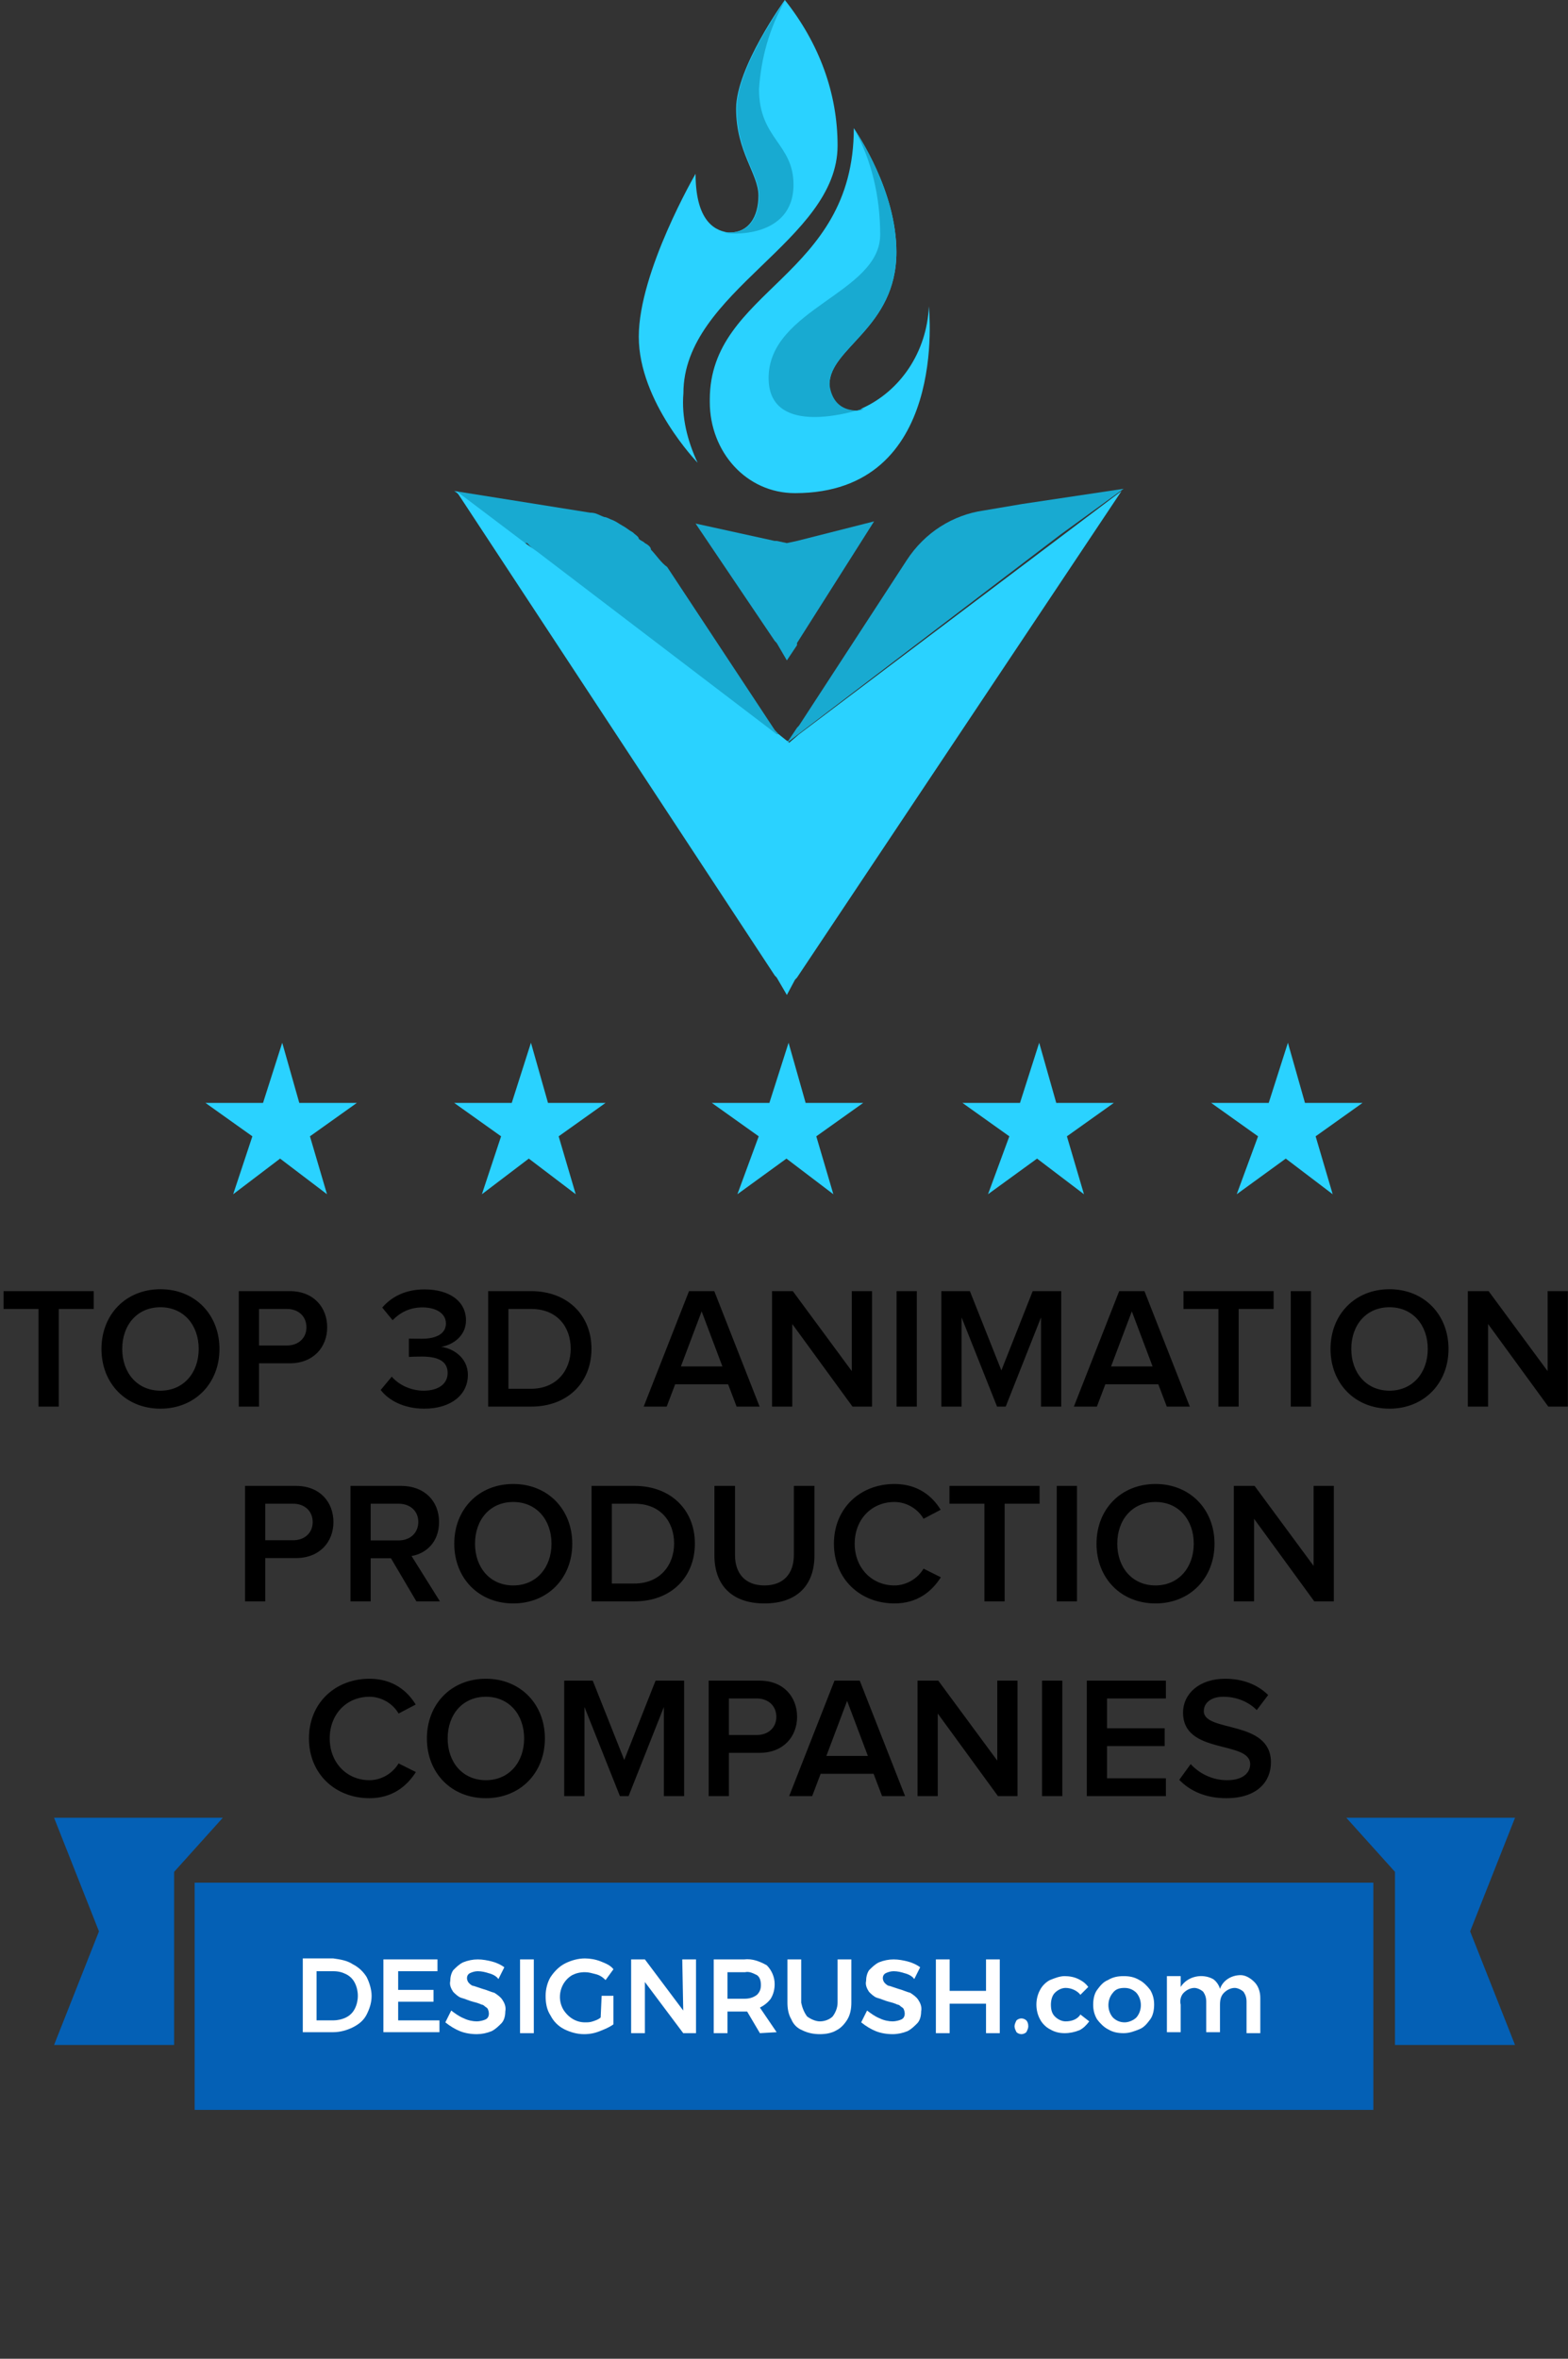 <svg width="145" height="218" viewBox="0 0 145 218" fill="none" xmlns="http://www.w3.org/2000/svg">
<rect x="0" y="0" width="145" height="218" fill="#333333" stroke="none"/>
<path d="M129 189L140.102 189L135.95 178.5L140.102 168H124.5L129 173V189Z" fill="#0460B5"/>
<path d="M16.102 189L5 189L9.152 178.5L5 168H20.602L16.102 173V189Z" fill="#0460B5"/>
<path d="M127 174H18V195H127V174Z" fill="#0460B5"/>
<path d="M32.636 181.545C33.182 181.818 33.636 182.273 33.909 182.727C34.182 183.273 34.364 183.909 34.364 184.455C34.364 185.091 34.182 185.636 33.909 186.182C33.636 186.727 33.182 187.091 32.636 187.364C32.091 187.636 31.454 187.818 30.818 187.818H28V181H30.818C31.454 181.091 32.091 181.182 32.636 181.545ZM32 186.455C32.364 186.273 32.636 186 32.818 185.636C33.182 184.909 33.182 184 32.818 183.273C32.636 182.909 32.364 182.636 32 182.455C31.636 182.273 31.273 182.182 30.818 182.182H29.273V186.727H30.818C31.182 186.727 31.636 186.636 32 186.455Z" fill="white"/>
<path d="M35.455 181.091H40.455V182.182H36.819V183.909H40.091V185H36.819V186.727H40.637V187.818H35.455V181.091Z" fill="white"/>
<path d="M45.182 182.364C44.909 182.273 44.545 182.182 44.182 182.182C43.909 182.182 43.636 182.273 43.454 182.364C43.273 182.454 43.182 182.636 43.182 182.818C43.182 183 43.273 183.182 43.364 183.273C43.454 183.364 43.636 183.545 43.818 183.545C44.091 183.636 44.364 183.727 44.636 183.818C45 183.909 45.364 184.091 45.727 184.182C46 184.364 46.273 184.545 46.454 184.818C46.636 185.091 46.818 185.454 46.727 185.909C46.727 186.273 46.636 186.727 46.364 187C46.091 187.273 45.818 187.545 45.454 187.727C45 187.909 44.545 188 44.091 188C43.545 188 43 187.909 42.545 187.727C42.091 187.545 41.636 187.273 41.182 186.909L41.727 185.818C42.091 186.091 42.454 186.364 42.909 186.545C43.273 186.727 43.727 186.818 44.091 186.818C44.364 186.818 44.727 186.727 44.909 186.636C45.273 186.454 45.273 186 45.091 185.636L45 185.545C44.818 185.454 44.727 185.273 44.545 185.273C44.364 185.182 44.091 185.091 43.727 185C43.364 184.909 43 184.727 42.636 184.636C42.364 184.545 42.091 184.273 41.909 184.091C41.727 183.818 41.545 183.454 41.636 183.091C41.636 182.727 41.727 182.364 41.909 182.091C42.182 181.818 42.454 181.545 42.818 181.364C43.273 181.182 43.727 181.091 44.182 181.091C44.636 181.091 45.091 181.182 45.454 181.273C45.818 181.364 46.273 181.545 46.636 181.818L46.091 182.909C45.909 182.636 45.545 182.454 45.182 182.364Z" fill="white"/>
<path d="M48.091 181.091H49.364V187.909H48.091V181.091Z" fill="white"/>
<path d="M55.637 184.455H56.728V187.091C56.364 187.364 55.91 187.545 55.455 187.727C55.001 187.909 54.546 188 54.001 188C53.364 188 52.728 187.818 52.182 187.545C51.637 187.273 51.182 186.818 50.91 186.273C50.546 185.727 50.455 185.091 50.455 184.455C50.455 183.818 50.637 183.182 50.91 182.727C51.273 182.182 51.728 181.727 52.273 181.455C52.819 181.182 53.455 181 54.091 181C54.546 181 55.091 181.091 55.546 181.273C56.001 181.455 56.455 181.636 56.728 182L56.001 183C55.728 182.727 55.455 182.545 55.091 182.455C54.728 182.364 54.455 182.273 54.091 182.273C53.637 182.273 53.273 182.364 52.91 182.545C51.819 183.182 51.455 184.636 52.091 185.727C52.546 186.455 53.273 186.909 54.091 186.909C54.364 186.909 54.546 186.909 54.819 186.818C55.091 186.727 55.364 186.636 55.546 186.455L55.637 184.455Z" fill="white"/>
<path d="M63.092 181.091H64.364V187.909H63.182L59.637 183.182V187.909H58.364V181.091H59.637L63.182 185.818L63.092 181.091Z" fill="white"/>
<path d="M70.273 187.909L69.091 185.909H67.273V187.909H66V181.091H68.818C69.546 181 70.273 181.273 70.909 181.636C71.364 182.091 71.636 182.727 71.636 183.364C71.636 183.818 71.546 184.273 71.273 184.727C71 185.091 70.636 185.364 70.273 185.545L71.818 187.818L70.273 187.909ZM67.273 184.727H68.818C69.273 184.727 69.636 184.636 70 184.364C70.273 184.091 70.364 183.818 70.364 183.455C70.364 183.091 70.273 182.727 70 182.545C69.636 182.364 69.273 182.182 68.909 182.273H67.273V184.727Z" fill="white"/>
<path d="M74.636 186.364C75 186.636 75.455 186.818 75.818 186.818C76.273 186.818 76.728 186.636 77 186.364C77.273 186 77.455 185.545 77.455 185.091V181.091H78.728V185.091C78.728 185.636 78.636 186.182 78.364 186.636C78.091 187.091 77.728 187.454 77.364 187.636C76.909 187.909 76.364 188 75.818 188C75.273 188 74.728 187.909 74.182 187.636C73.728 187.454 73.364 187.091 73.182 186.636C72.909 186.182 72.818 185.636 72.818 185.091V181.091H74.091V185.091C74.182 185.545 74.364 186 74.636 186.364Z" fill="white"/>
<path d="M83.637 182.364C83.364 182.273 83 182.182 82.637 182.182C82.364 182.182 82.091 182.273 81.909 182.364C81.728 182.454 81.637 182.636 81.637 182.818C81.637 183 81.728 183.182 81.819 183.273C81.909 183.364 82.091 183.545 82.273 183.545C82.546 183.636 82.819 183.727 83.091 183.818C83.455 183.909 83.819 184.091 84.182 184.182C84.455 184.364 84.728 184.545 84.909 184.818C85.091 185.091 85.273 185.454 85.182 185.909C85.182 186.273 85.091 186.727 84.819 187C84.546 187.273 84.273 187.545 83.909 187.727C83.455 187.909 83 188 82.546 188C82 188 81.455 187.909 81 187.727C80.546 187.545 80.091 187.273 79.637 186.909L80.182 185.818C80.546 186.091 80.909 186.364 81.364 186.545C81.728 186.727 82.182 186.818 82.546 186.818C82.819 186.818 83.182 186.727 83.364 186.636C83.728 186.454 83.728 186 83.546 185.636L83.455 185.545C83.273 185.454 83.182 185.273 83 185.273C82.819 185.182 82.546 185.091 82.182 185C81.819 184.909 81.455 184.727 81.091 184.636C80.819 184.545 80.546 184.273 80.364 184.091C80.182 183.818 80 183.454 80.091 183.091C80.091 182.727 80.182 182.364 80.364 182.091C80.637 181.818 80.909 181.545 81.273 181.364C81.728 181.182 82.182 181.091 82.637 181.091C83.091 181.091 83.546 181.182 83.909 181.273C84.273 181.364 84.728 181.545 85.091 181.818L84.546 182.909C84.364 182.636 84 182.454 83.637 182.364Z" fill="white"/>
<path d="M86.546 181.091H87.819V184H91.182V181.091H92.455V187.909H91.182V185.182H87.819V187.909H86.546V181.091Z" fill="white"/>
<path d="M94.909 186.727C95 186.818 95.091 187 95.091 187.273C95.091 187.455 95 187.636 94.909 187.818C94.818 187.909 94.636 188 94.455 188C94.273 188 94.091 187.909 94 187.818C93.909 187.636 93.818 187.455 93.818 187.273C93.818 187.091 93.909 186.909 94 186.727C94.091 186.636 94.273 186.545 94.455 186.545C94.636 186.545 94.818 186.636 94.909 186.727Z" fill="white"/>
<path d="M98.545 183.727C98.182 183.727 97.818 183.909 97.545 184.182C97.273 184.454 97.182 184.909 97.182 185.273C97.182 185.727 97.273 186.091 97.545 186.363C97.818 186.636 98.182 186.818 98.545 186.818C99.091 186.818 99.636 186.636 99.909 186.182L100.727 186.818C100.454 187.182 100.182 187.454 99.818 187.636C99.364 187.818 98.909 187.909 98.454 187.909C98 187.909 97.545 187.818 97.091 187.545C96.727 187.363 96.364 187 96.182 186.636C95.727 185.818 95.727 184.727 96.182 183.909C96.364 183.545 96.727 183.182 97.091 183C97.545 182.818 98 182.636 98.454 182.636C98.909 182.636 99.364 182.727 99.727 182.909C100.091 183.091 100.364 183.273 100.636 183.636L99.909 184.363C99.636 184 99.091 183.727 98.545 183.727Z" fill="white"/>
<path d="M105.364 183C105.728 183.182 106.091 183.545 106.364 183.909C106.637 184.363 106.728 184.818 106.728 185.273C106.728 185.727 106.637 186.273 106.364 186.636C106.091 187 105.819 187.363 105.364 187.545C104.909 187.727 104.455 187.909 103.909 187.909C103.364 187.909 102.909 187.818 102.455 187.545C102.091 187.363 101.728 187 101.455 186.636C101.182 186.182 101.091 185.727 101.091 185.273C101.091 184.818 101.182 184.273 101.455 183.909C101.728 183.545 102 183.182 102.455 183C102.909 182.727 103.364 182.636 103.909 182.636C104.455 182.636 104.909 182.727 105.364 183ZM102.909 184.182C102.364 184.818 102.364 185.818 102.909 186.454C103.182 186.727 103.546 186.909 104 186.909C104.364 186.909 104.819 186.727 105.091 186.454C105.637 185.818 105.637 184.818 105.091 184.182C104.819 183.909 104.455 183.727 104 183.727C103.546 183.727 103.182 183.818 102.909 184.182Z" fill="white"/>
<path d="M116 183.182C116.364 183.545 116.546 184.091 116.546 184.636V187.909H115.273V185C115.273 184.636 115.182 184.364 115 184.091C114.818 183.909 114.455 183.727 114.182 183.727C113.818 183.727 113.455 183.909 113.182 184.182C112.909 184.455 112.818 184.818 112.818 185.273V187.818H111.546V185C111.546 184.636 111.455 184.364 111.273 184.091C111.091 183.909 110.727 183.727 110.455 183.727C110.091 183.727 109.727 183.909 109.455 184.182C109.182 184.455 109.091 184.909 109.182 185.273V187.818H107.909V182.636H109.182V183.636C109.818 182.636 111.182 182.364 112.182 182.909C112.455 183.091 112.727 183.454 112.818 183.818C113.091 183 113.909 182.545 114.727 182.545C115.182 182.545 115.636 182.818 116 183.182Z" fill="white"/>
<path d="M5.435 130V120.976H8.667V119.328H0.331V120.976H3.563V130H5.435ZM14.839 130.192C18.023 130.192 20.295 127.856 20.295 124.672C20.295 121.488 18.023 119.152 14.839 119.152C11.639 119.152 9.383 121.488 9.383 124.672C9.383 127.856 11.639 130.192 14.839 130.192ZM14.839 128.528C12.679 128.528 11.303 126.864 11.303 124.672C11.303 122.464 12.679 120.816 14.839 120.816C16.983 120.816 18.375 122.464 18.375 124.672C18.375 126.864 16.983 128.528 14.839 128.528ZM23.953 130V126H26.785C29.009 126 30.257 124.48 30.257 122.672C30.257 120.848 29.025 119.328 26.785 119.328H22.081V130H23.953ZM26.529 124.352H23.953V120.976H26.529C27.585 120.976 28.337 121.648 28.337 122.672C28.337 123.68 27.585 124.352 26.529 124.352ZM39.236 130.192C41.716 130.192 43.268 128.896 43.268 127.072C43.268 125.424 41.812 124.592 40.788 124.48C41.876 124.304 43.092 123.472 43.092 122.032C43.092 120.256 41.556 119.168 39.252 119.168C37.476 119.168 36.18 119.872 35.348 120.848L36.308 122.016C37.076 121.232 37.972 120.832 39.076 120.832C40.26 120.832 41.236 121.344 41.236 122.32C41.236 123.296 40.292 123.728 39.028 123.728C38.612 123.728 37.988 123.728 37.812 123.712V125.408C37.972 125.392 38.58 125.376 39.028 125.376C40.564 125.376 41.396 125.84 41.396 126.896C41.396 127.872 40.58 128.528 39.172 128.528C38.036 128.528 36.916 128.032 36.228 127.232L35.204 128.464C35.94 129.424 37.348 130.192 39.236 130.192ZM49.128 130C52.456 130 54.696 127.808 54.696 124.656C54.696 121.536 52.456 119.328 49.112 119.328H45.144V130H49.128ZM49.112 128.352H47.016V120.976H49.128C51.496 120.976 52.776 122.608 52.776 124.656C52.776 126.688 51.432 128.352 49.112 128.352ZM70.244 130L66.052 119.328H63.716L59.524 130H61.652L62.436 127.936H67.332L68.116 130H70.244ZM66.804 126.288H62.964L64.884 121.2L66.804 126.288ZM80.642 130V119.328H78.77V126.72L73.314 119.328H71.394V130H73.266V122.368L78.834 130H80.642ZM84.781 130V119.328H82.909V130H84.781ZM98.138 130V119.328H95.498L92.602 126.656L89.69 119.328H87.05V130H88.922V121.76L92.202 130H93.002L96.266 121.76V130H98.138ZM110.025 130L105.833 119.328H103.497L99.305 130H101.433L102.217 127.936H107.113L107.897 130H110.025ZM106.585 126.288H102.745L104.665 121.2L106.585 126.288ZM114.544 130V120.976H117.776V119.328H109.44V120.976H112.672V130H114.544ZM121.235 130V119.328H119.363V130H121.235ZM128.495 130.192C131.679 130.192 133.951 127.856 133.951 124.672C133.951 121.488 131.679 119.152 128.495 119.152C125.295 119.152 123.039 121.488 123.039 124.672C123.039 127.856 125.295 130.192 128.495 130.192ZM128.495 128.528C126.335 128.528 124.959 126.864 124.959 124.672C124.959 122.464 126.335 120.816 128.495 120.816C130.639 120.816 132.031 122.464 132.031 124.672C132.031 126.864 130.639 128.528 128.495 128.528ZM144.986 130V119.328H143.114V126.72L137.658 119.328H135.738V130H137.61V122.368L143.178 130H144.986ZM24.531 148V144H27.363C29.587 144 30.835 142.48 30.835 140.672C30.835 138.848 29.603 137.328 27.363 137.328H22.659V148H24.531ZM27.107 142.352H24.531V138.976H27.107C28.163 138.976 28.915 139.648 28.915 140.672C28.915 141.68 28.163 142.352 27.107 142.352ZM40.681 148L38.057 143.808C39.353 143.6 40.601 142.56 40.601 140.672C40.601 138.688 39.209 137.328 37.097 137.328H32.409V148H34.281V144.016H36.153L38.505 148H40.681ZM36.857 142.368H34.281V138.976H36.857C37.913 138.976 38.681 139.632 38.681 140.656C38.681 141.696 37.913 142.368 36.857 142.368ZM47.464 148.192C50.648 148.192 52.92 145.856 52.92 142.672C52.92 139.488 50.648 137.152 47.464 137.152C44.264 137.152 42.008 139.488 42.008 142.672C42.008 145.856 44.264 148.192 47.464 148.192ZM47.464 146.528C45.304 146.528 43.928 144.864 43.928 142.672C43.928 140.464 45.304 138.816 47.464 138.816C49.608 138.816 51 140.464 51 142.672C51 144.864 49.608 146.528 47.464 146.528ZM58.69 148C62.018 148 64.258 145.808 64.258 142.656C64.258 139.536 62.018 137.328 58.674 137.328H54.706V148H58.69ZM58.674 146.352H56.578V138.976H58.69C61.058 138.976 62.338 140.608 62.338 142.656C62.338 144.688 60.994 146.352 58.674 146.352ZM70.69 148.192C73.794 148.192 75.314 146.416 75.314 143.776V137.328H73.41V143.728C73.41 145.424 72.466 146.528 70.69 146.528C68.914 146.528 67.97 145.424 67.97 143.728V137.328H66.066V143.776C66.066 146.416 67.602 148.192 70.69 148.192ZM82.717 148.192C84.861 148.192 86.189 147.056 87.005 145.776L85.405 144.976C84.893 145.856 83.853 146.528 82.717 146.528C80.605 146.528 79.037 144.896 79.037 142.672C79.037 140.416 80.605 138.816 82.717 138.816C83.853 138.816 84.893 139.472 85.405 140.368L86.989 139.536C86.205 138.256 84.861 137.152 82.717 137.152C79.565 137.152 77.117 139.376 77.117 142.672C77.117 145.952 79.565 148.192 82.717 148.192ZM92.904 148V138.976H96.136V137.328H87.8V138.976H91.032V148H92.904ZM99.594 148V137.328H97.722V148H99.594ZM106.855 148.192C110.039 148.192 112.311 145.856 112.311 142.672C112.311 139.488 110.039 137.152 106.855 137.152C103.655 137.152 101.399 139.488 101.399 142.672C101.399 145.856 103.655 148.192 106.855 148.192ZM106.855 146.528C104.695 146.528 103.319 144.864 103.319 142.672C103.319 140.464 104.695 138.816 106.855 138.816C108.999 138.816 110.391 140.464 110.391 142.672C110.391 144.864 108.999 146.528 106.855 146.528ZM123.345 148V137.328H121.473V144.72L116.017 137.328H114.097V148H115.969V140.368L121.537 148H123.345ZM34.17 166.192C36.314 166.192 37.642 165.056 38.458 163.776L36.858 162.976C36.346 163.856 35.306 164.528 34.17 164.528C32.058 164.528 30.49 162.896 30.49 160.672C30.49 158.416 32.058 156.816 34.17 156.816C35.306 156.816 36.346 157.472 36.858 158.368L38.442 157.536C37.658 156.256 36.314 155.152 34.17 155.152C31.018 155.152 28.57 157.376 28.57 160.672C28.57 163.952 31.018 166.192 34.17 166.192ZM44.933 166.192C48.117 166.192 50.389 163.856 50.389 160.672C50.389 157.488 48.117 155.152 44.933 155.152C41.733 155.152 39.477 157.488 39.477 160.672C39.477 163.856 41.733 166.192 44.933 166.192ZM44.933 164.528C42.773 164.528 41.397 162.864 41.397 160.672C41.397 158.464 42.773 156.816 44.933 156.816C47.077 156.816 48.469 158.464 48.469 160.672C48.469 162.864 47.077 164.528 44.933 164.528ZM63.263 166V155.328H60.623L57.727 162.656L54.815 155.328H52.175V166H54.047V157.76L57.327 166H58.127L61.391 157.76V166H63.263ZM67.406 166V162H70.238C72.462 162 73.71 160.48 73.71 158.672C73.71 156.848 72.478 155.328 70.238 155.328H65.534V166H67.406ZM69.982 160.352H67.406V156.976H69.982C71.038 156.976 71.79 157.648 71.79 158.672C71.79 159.68 71.038 160.352 69.982 160.352ZM83.697 166L79.505 155.328H77.169L72.977 166H75.105L75.889 163.936H80.785L81.569 166H83.697ZM80.257 162.288H76.417L78.337 157.2L80.257 162.288ZM94.095 166V155.328H92.223V162.72L86.767 155.328H84.847V166H86.719V158.368L92.287 166H94.095ZM98.235 166V155.328H96.363V166H98.235ZM107.815 166V164.352H102.375V161.376H107.703V159.728H102.375V156.976H107.815V155.328H100.503V166H107.815ZM113.402 166.192C116.266 166.192 117.53 164.656 117.53 162.88C117.53 158.912 111.322 160.144 111.322 158.144C111.322 157.36 112.026 156.816 113.114 156.816C114.234 156.816 115.37 157.2 116.218 158.048L117.274 156.656C116.298 155.696 114.938 155.152 113.29 155.152C110.938 155.152 109.402 156.512 109.402 158.288C109.402 162.208 115.61 160.816 115.61 163.056C115.61 163.776 115.018 164.528 113.482 164.528C111.994 164.528 110.826 163.824 110.106 163.04L109.05 164.496C110.01 165.488 111.434 166.192 113.402 166.192Z" fill="black"/>
<path d="M72.765 68.666C72.577 68.666 72.577 68.465 72.765 68.666L71.827 68.064L71.639 67.863L49.504 50.998C49.504 50.998 49.316 50.998 49.316 50.797L48.941 50.395L48.753 50.194H48.378L42 45.376L54.569 47.383C55.131 47.383 55.319 47.584 55.882 47.785C56.069 47.785 56.444 47.986 56.444 47.986C57.007 48.187 57.195 48.387 57.57 48.588C57.945 48.789 58.133 48.99 58.508 49.191C58.696 49.391 59.071 49.592 59.071 49.793C59.258 49.994 59.446 49.994 59.634 50.194C60.009 50.395 60.196 50.596 60.196 50.797C60.759 51.399 61.134 52.001 61.697 52.403L71.639 67.461L71.827 67.662L72.765 68.666Z" fill="#18AAD1"/>
<path d="M72.765 91.956L71.827 90.35L71.639 90.149L42.188 45.376L48.566 50.194L49.691 50.998L71.827 67.863H72.014L72.765 68.465C72.765 68.465 72.953 68.465 72.953 68.666L73.89 67.863L103.717 45.376L73.703 90.35L73.515 90.551L72.765 91.956Z" fill="#2AD2FF"/>
<path d="M72.765 61.036L71.827 59.43L71.639 59.229L64.323 48.387L71.639 49.993H71.827L72.765 50.194L73.703 49.993L80.831 48.186L73.703 59.43V59.631L72.765 61.036Z" fill="#18AAD1"/>
<path d="M103.905 45.175L94.525 46.58L90.961 47.183C88.147 47.584 85.521 49.19 83.832 51.8L73.89 67.059L73.703 67.26L72.765 68.666L73.89 67.461L74.078 67.26L72.765 68.666L98.09 49.391L103.905 45.175Z" fill="#18AAD1"/>
<path d="M77.455 13.452C77.455 22.286 63.198 26.904 63.198 36.341C63.01 38.549 63.573 40.758 64.511 42.766C64.511 42.766 59.071 37.144 59.071 31.12C59.071 25.097 64.323 16.062 64.323 16.062C64.323 20.078 65.824 21.282 67.325 21.483H67.512C69.201 21.483 70.139 20.078 70.139 18.07C70.139 16.062 68.075 14.054 68.075 10.039C68.075 6.224 72.577 0 72.577 0C75.766 4.016 77.455 8.633 77.455 13.452Z" fill="#2AD2FF"/>
<path d="M73.516 45.577C69.013 45.577 65.637 41.762 65.637 37.144V36.943C65.637 26.704 78.956 25.7 78.956 11.846C79.331 12.448 82.895 17.669 82.895 23.291C82.895 30.318 76.705 32.125 76.705 35.538C76.705 36.943 77.267 37.947 79.143 37.947C79.331 37.947 79.519 37.947 79.706 37.746C83.27 36.14 85.709 32.526 85.897 28.31C85.897 28.511 87.772 45.577 73.516 45.577Z" fill="#2AD2FF"/>
<path d="M79.331 37.947C79.518 37.947 79.706 37.947 79.893 37.746C78.017 38.349 71.077 40.156 71.077 34.936C71.077 28.511 81.394 27.105 81.394 21.684C81.394 18.271 80.644 14.858 78.956 11.846C79.331 12.448 82.895 17.669 82.895 23.291C82.895 30.318 76.704 32.125 76.704 35.538C76.892 36.943 77.642 37.947 79.331 37.947Z" fill="#18AAD1"/>
<path d="M73.378 17.066C73.378 22.085 67.375 21.684 67 21.483H67.563C69.251 21.483 70.189 20.078 70.189 18.07C70.189 16.062 68.126 14.054 68.126 10.039C68.126 6.224 72.628 0 72.628 0C71.127 2.61 70.377 5.421 70.189 8.232C70.189 12.85 73.378 13.251 73.378 17.066Z" fill="#18AAD1"/>
<path d="M70.162 105.02L65.824 101.932H71.148L72.923 96.373L74.5 101.932H79.824L75.486 105.02L77.064 110.373L72.726 107.079L68.19 110.373L70.162 105.02Z" fill="#2AD2FF"/>
<path d="M93.338 105.02L89 101.932H94.324L96.099 96.373L97.676 101.932H103L98.662 105.02L100.239 110.373L95.901 107.079L91.366 110.373L93.338 105.02Z" fill="#2AD2FF"/>
<path d="M116.338 105.02L112 101.932H117.324L119.099 96.373L120.676 101.932H126L121.662 105.02L123.239 110.373L118.901 107.079L114.366 110.373L116.338 105.02Z" fill="#2AD2FF"/>
<path d="M46.338 105.02L42 101.932H47.324L49.099 96.373L50.676 101.932H56L51.662 105.02L53.239 110.373L48.901 107.079L44.563 110.373L46.338 105.02Z" fill="#2AD2FF"/>
<path d="M23.338 105.02L19 101.932H24.324L26.099 96.373L27.676 101.932H33L28.662 105.02L30.239 110.373L25.901 107.079L21.563 110.373L23.338 105.02Z" fill="#2AD2FF"/>
</svg>
